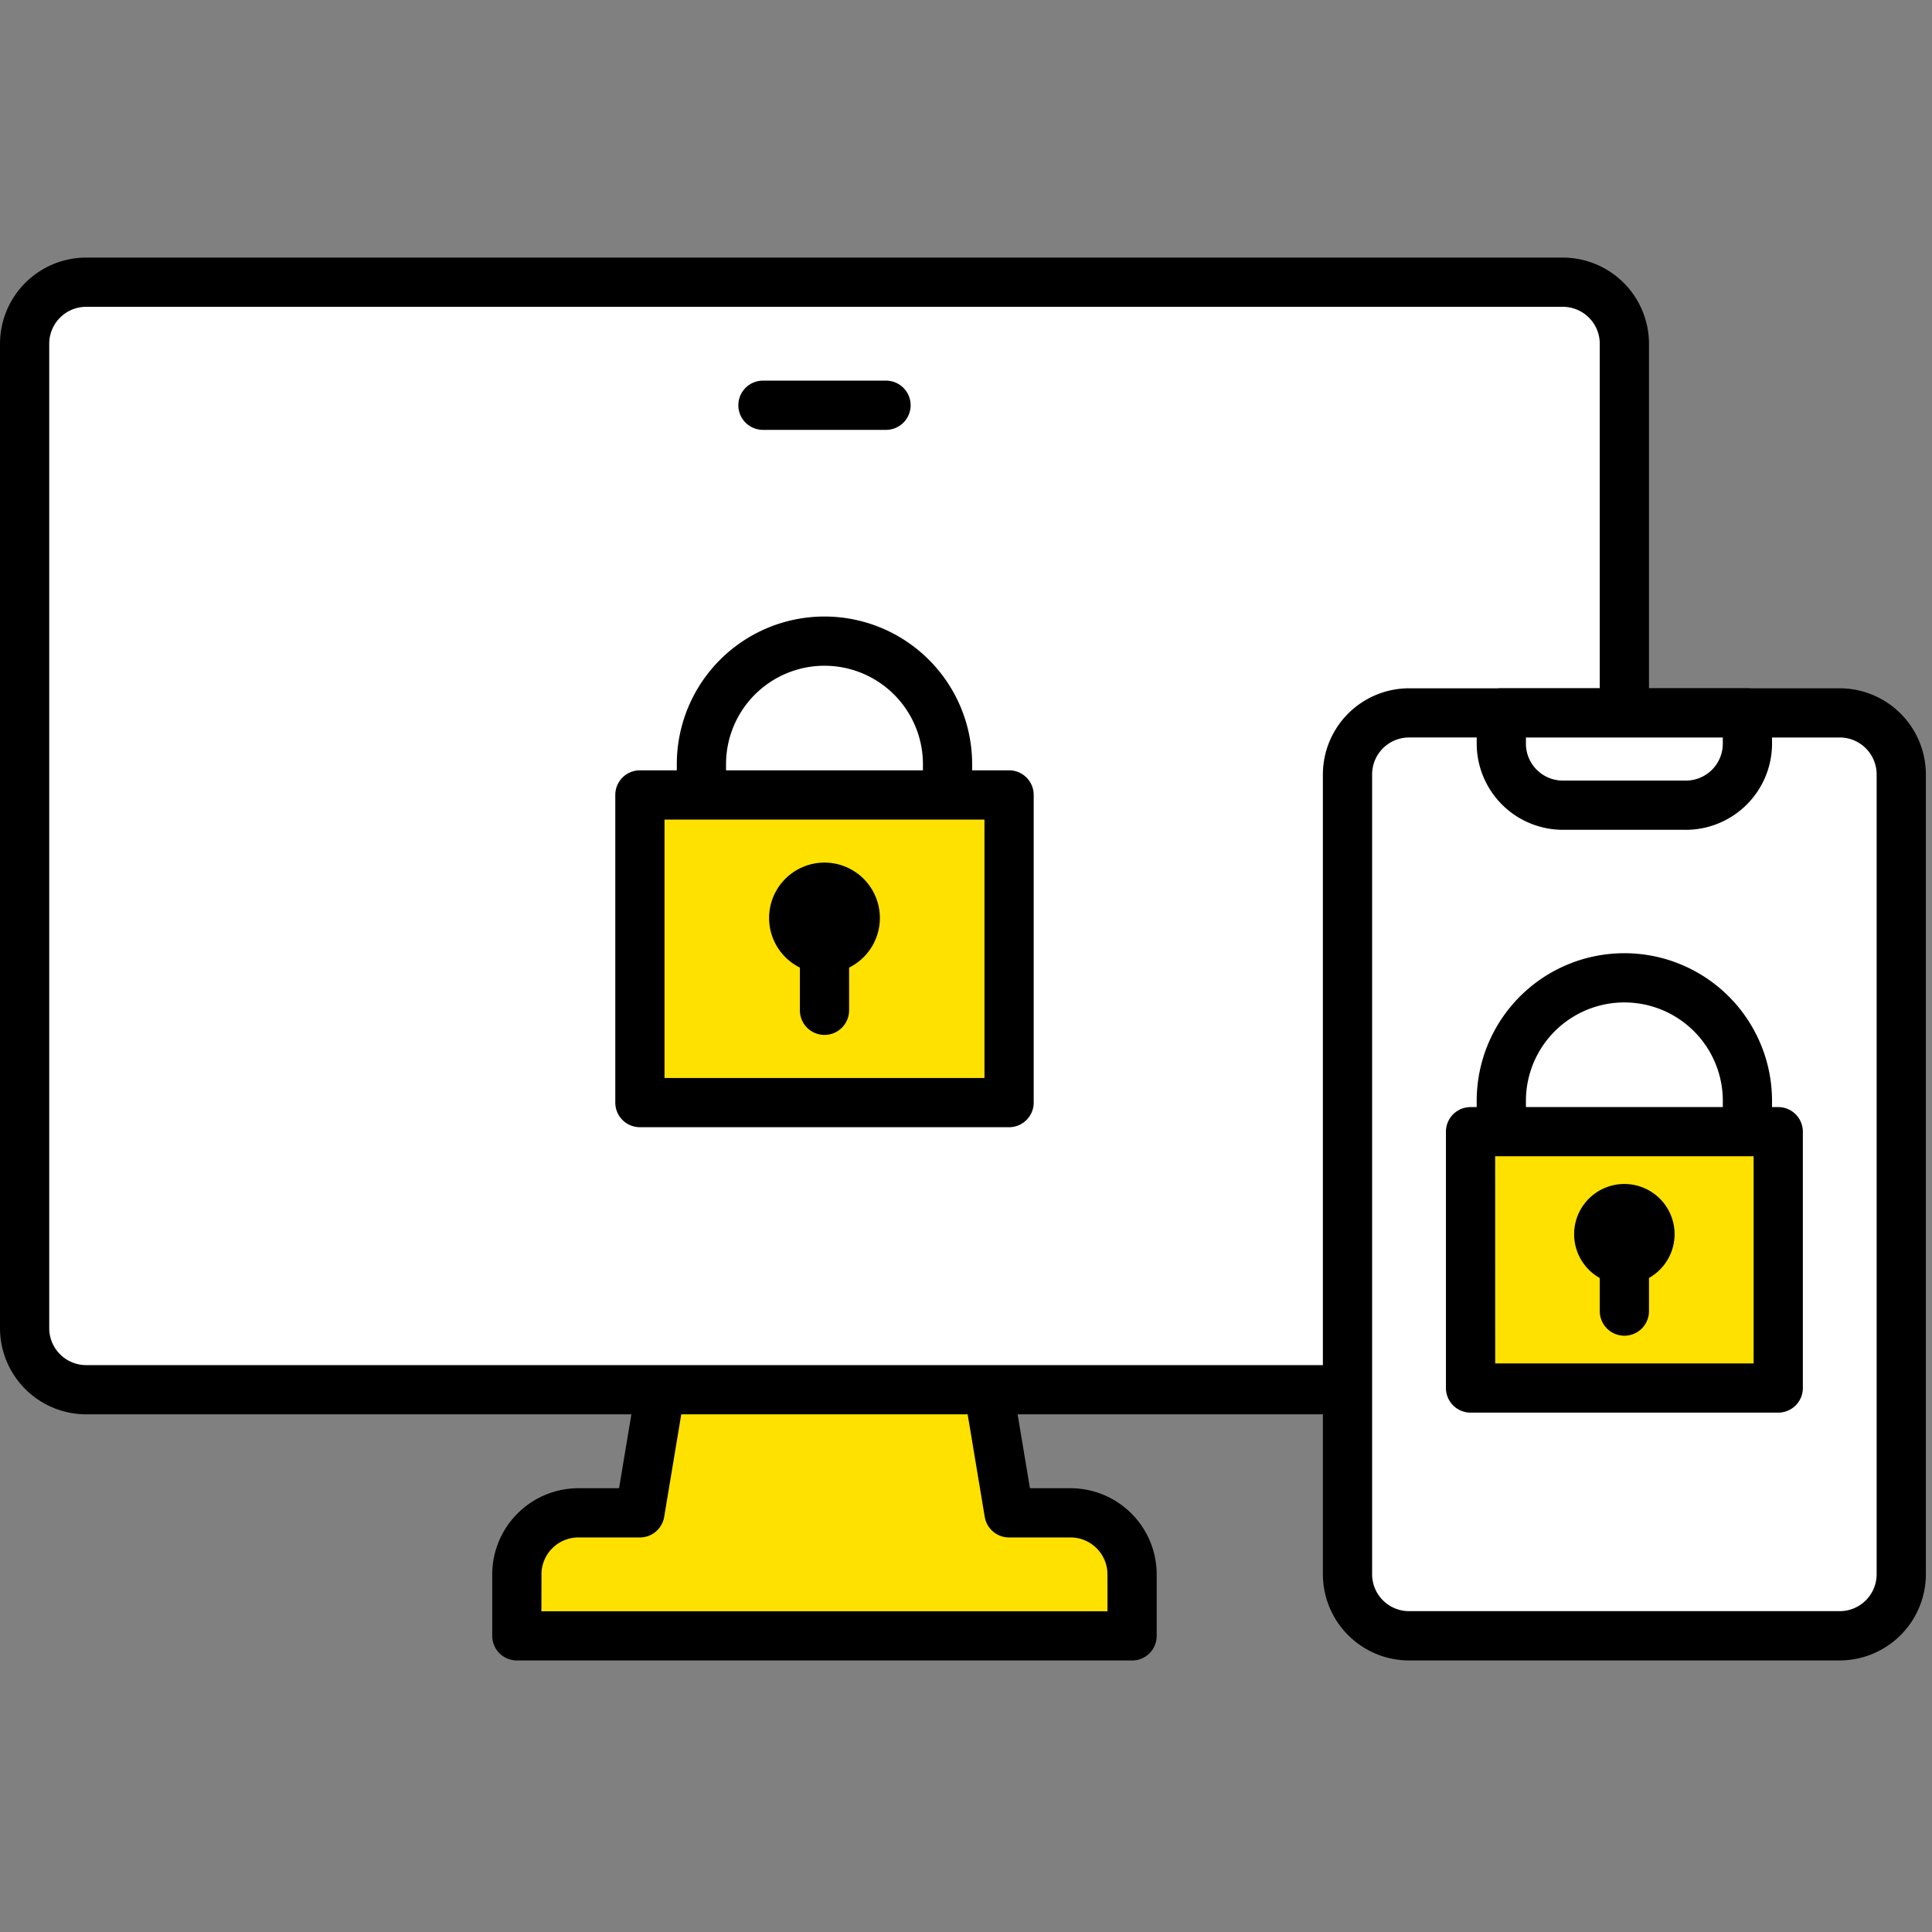 <svg xmlns="http://www.w3.org/2000/svg" xmlns:xlink="http://www.w3.org/1999/xlink" width="150" height="150" viewBox="0 0 150 150"><rect x="0" y="0" width="150" height="150" fill="#808080" stroke="none"/><defs><clipPath id="a"><rect width="150" height="150" transform="translate(719 380)" fill="none" stroke="#707070" stroke-width="1"/></clipPath><clipPath id="b"><rect width="150" height="109.565" fill="none"/></clipPath></defs><g transform="translate(-719 -380)" clip-path="url(#a)"><g transform="translate(719 399.999)"><g clip-path="url(#b)"><path d="M122.217,188.331,119.828,174H95.943l-2.389,14.331H88.777A4.777,4.777,0,0,0,84,193.108v4.777h47.771v-4.777a4.777,4.777,0,0,0-4.777-4.777Z" transform="translate(-43.872 -90.878)" fill="#ffe100"/><path d="M129.682,197.707H81.911A1.911,1.911,0,0,1,80,195.8v-4.777a6.7,6.7,0,0,1,6.688-6.688h3.159L91.969,171.6a1.912,1.912,0,0,1,1.885-1.6h23.886a1.911,1.911,0,0,1,1.885,1.6l2.122,12.735H124.9a6.7,6.7,0,0,1,6.688,6.688V195.8a1.911,1.911,0,0,1-1.911,1.911m-45.86-3.822h43.949v-2.866a2.869,2.869,0,0,0-2.866-2.866h-4.777a1.911,1.911,0,0,1-1.885-1.6l-2.122-12.735H95.472L93.35,186.557a1.911,1.911,0,0,1-1.885,1.6H86.688a2.869,2.869,0,0,0-2.866,2.866Z" transform="translate(-41.783 -88.789)"/><path d="M123.428,89.988H8.777A4.777,4.777,0,0,1,4,85.211V8.777A4.777,4.777,0,0,1,8.777,4H123.428A4.777,4.777,0,0,1,128.2,8.777V85.211a4.777,4.777,0,0,1-4.777,4.777" transform="translate(-2.089 -2.089)" fill="#fff"/><path d="M121.339,89.81H6.688A6.7,6.7,0,0,1,0,83.122V6.688A6.7,6.7,0,0,1,6.688,0H121.339a6.7,6.7,0,0,1,6.688,6.688V83.122a6.7,6.7,0,0,1-6.688,6.688M6.688,3.822A2.869,2.869,0,0,0,3.822,6.688V83.122a2.869,2.869,0,0,0,2.866,2.866H121.339a2.869,2.869,0,0,0,2.866-2.866V6.688a2.869,2.869,0,0,0-2.866-2.866Z"/><path d="M131.465,23.822h-9.554a1.911,1.911,0,1,1,0-3.822h9.554a1.911,1.911,0,0,1,0,3.822" transform="translate(-62.675 -10.446)"/><path d="M131.019,81.263a1.911,1.911,0,0,1-1.911-1.911V69.8a7.643,7.643,0,1,0-15.287,0v9.554a1.911,1.911,0,0,1-3.822,0V69.8a11.465,11.465,0,0,1,22.93,0v9.554a1.911,1.911,0,0,1-1.911,1.911" transform="translate(-57.452 -30.467)"/><rect width="28.663" height="23.886" transform="translate(49.682 41.72)" fill="#ffe100"/><path d="M130.574,111.04H101.911A1.911,1.911,0,0,1,100,109.129V85.244a1.911,1.911,0,0,1,1.911-1.911h28.663a1.911,1.911,0,0,1,1.911,1.911v23.886a1.911,1.911,0,0,1-1.911,1.911m-26.752-3.822h24.841V87.155H103.822Z" transform="translate(-52.229 -43.524)"/><path d="M131.911,116.932A1.911,1.911,0,0,1,130,115.021v-4.777a1.911,1.911,0,0,1,3.822,0v4.777a1.911,1.911,0,0,1-1.911,1.911" transform="translate(-67.898 -56.581)"/><path d="M257.217,145.657h-33.44A4.777,4.777,0,0,1,219,140.88v-62.1A4.777,4.777,0,0,1,223.777,74h33.44a4.777,4.777,0,0,1,4.777,4.777v62.1a4.777,4.777,0,0,1-4.777,4.777" transform="translate(-114.381 -38.649)" fill="#fff"/><path d="M255.128,145.478h-33.44A6.7,6.7,0,0,1,215,138.79v-62.1A6.7,6.7,0,0,1,221.688,70h33.44a6.7,6.7,0,0,1,6.688,6.688v62.1a6.7,6.7,0,0,1-6.688,6.688m-33.44-71.657a2.869,2.869,0,0,0-2.866,2.866v62.1a2.869,2.869,0,0,0,2.866,2.866h33.44a2.869,2.869,0,0,0,2.866-2.866v-62.1a2.869,2.869,0,0,0-2.866-2.866Z" transform="translate(-112.292 -36.56)"/><path d="M258.331,81.166h-9.554A4.777,4.777,0,0,1,244,76.389V74h19.108v2.389a4.777,4.777,0,0,1-4.777,4.777" transform="translate(-127.439 -38.649)" fill="#fff"/><path d="M256.242,80.987h-9.554A6.7,6.7,0,0,1,240,74.3V71.911A1.911,1.911,0,0,1,241.911,70h19.108a1.911,1.911,0,0,1,1.911,1.911V74.3a6.7,6.7,0,0,1-6.688,6.688m-12.421-7.166V74.3a2.869,2.869,0,0,0,2.866,2.866h9.554a2.869,2.869,0,0,0,2.866-2.866v-.478Z" transform="translate(-125.349 -36.56)"/><path d="M261.019,135.985a1.911,1.911,0,0,1-1.911-1.911V124.52a7.643,7.643,0,0,0-15.287,0v9.554a1.911,1.911,0,0,1-3.822,0V124.52a11.465,11.465,0,0,1,22.93,0v9.554a1.911,1.911,0,0,1-1.911,1.911" transform="translate(-125.349 -59.047)"/><rect width="23.886" height="19.905" transform="translate(114.173 67.861)" fill="#ffe100"/><path d="M260.8,161.781H236.911A1.911,1.911,0,0,1,235,159.871v-19.9a1.911,1.911,0,0,1,1.911-1.911H260.8a1.911,1.911,0,0,1,1.911,1.911v19.9a1.911,1.911,0,0,1-1.911,1.911m-21.975-3.822h20.064V141.877H238.822Z" transform="translate(-122.738 -72.105)"/><path d="M261.911,166.691A1.911,1.911,0,0,1,260,164.781V160.8a1.911,1.911,0,0,1,3.822,0v3.981a1.911,1.911,0,0,1-1.911,1.911" transform="translate(-135.795 -82.986)"/><path d="M129.3,106.932a4.3,4.3,0,1,1,4.3-4.3,4.3,4.3,0,0,1-4.3,4.3" transform="translate(-65.287 -51.359)"/><path d="M259.734,158.358a3.9,3.9,0,1,1,3.9-3.9,3.906,3.906,0,0,1-3.9,3.9" transform="translate(-133.619 -78.633)"/></g></g></g></svg>